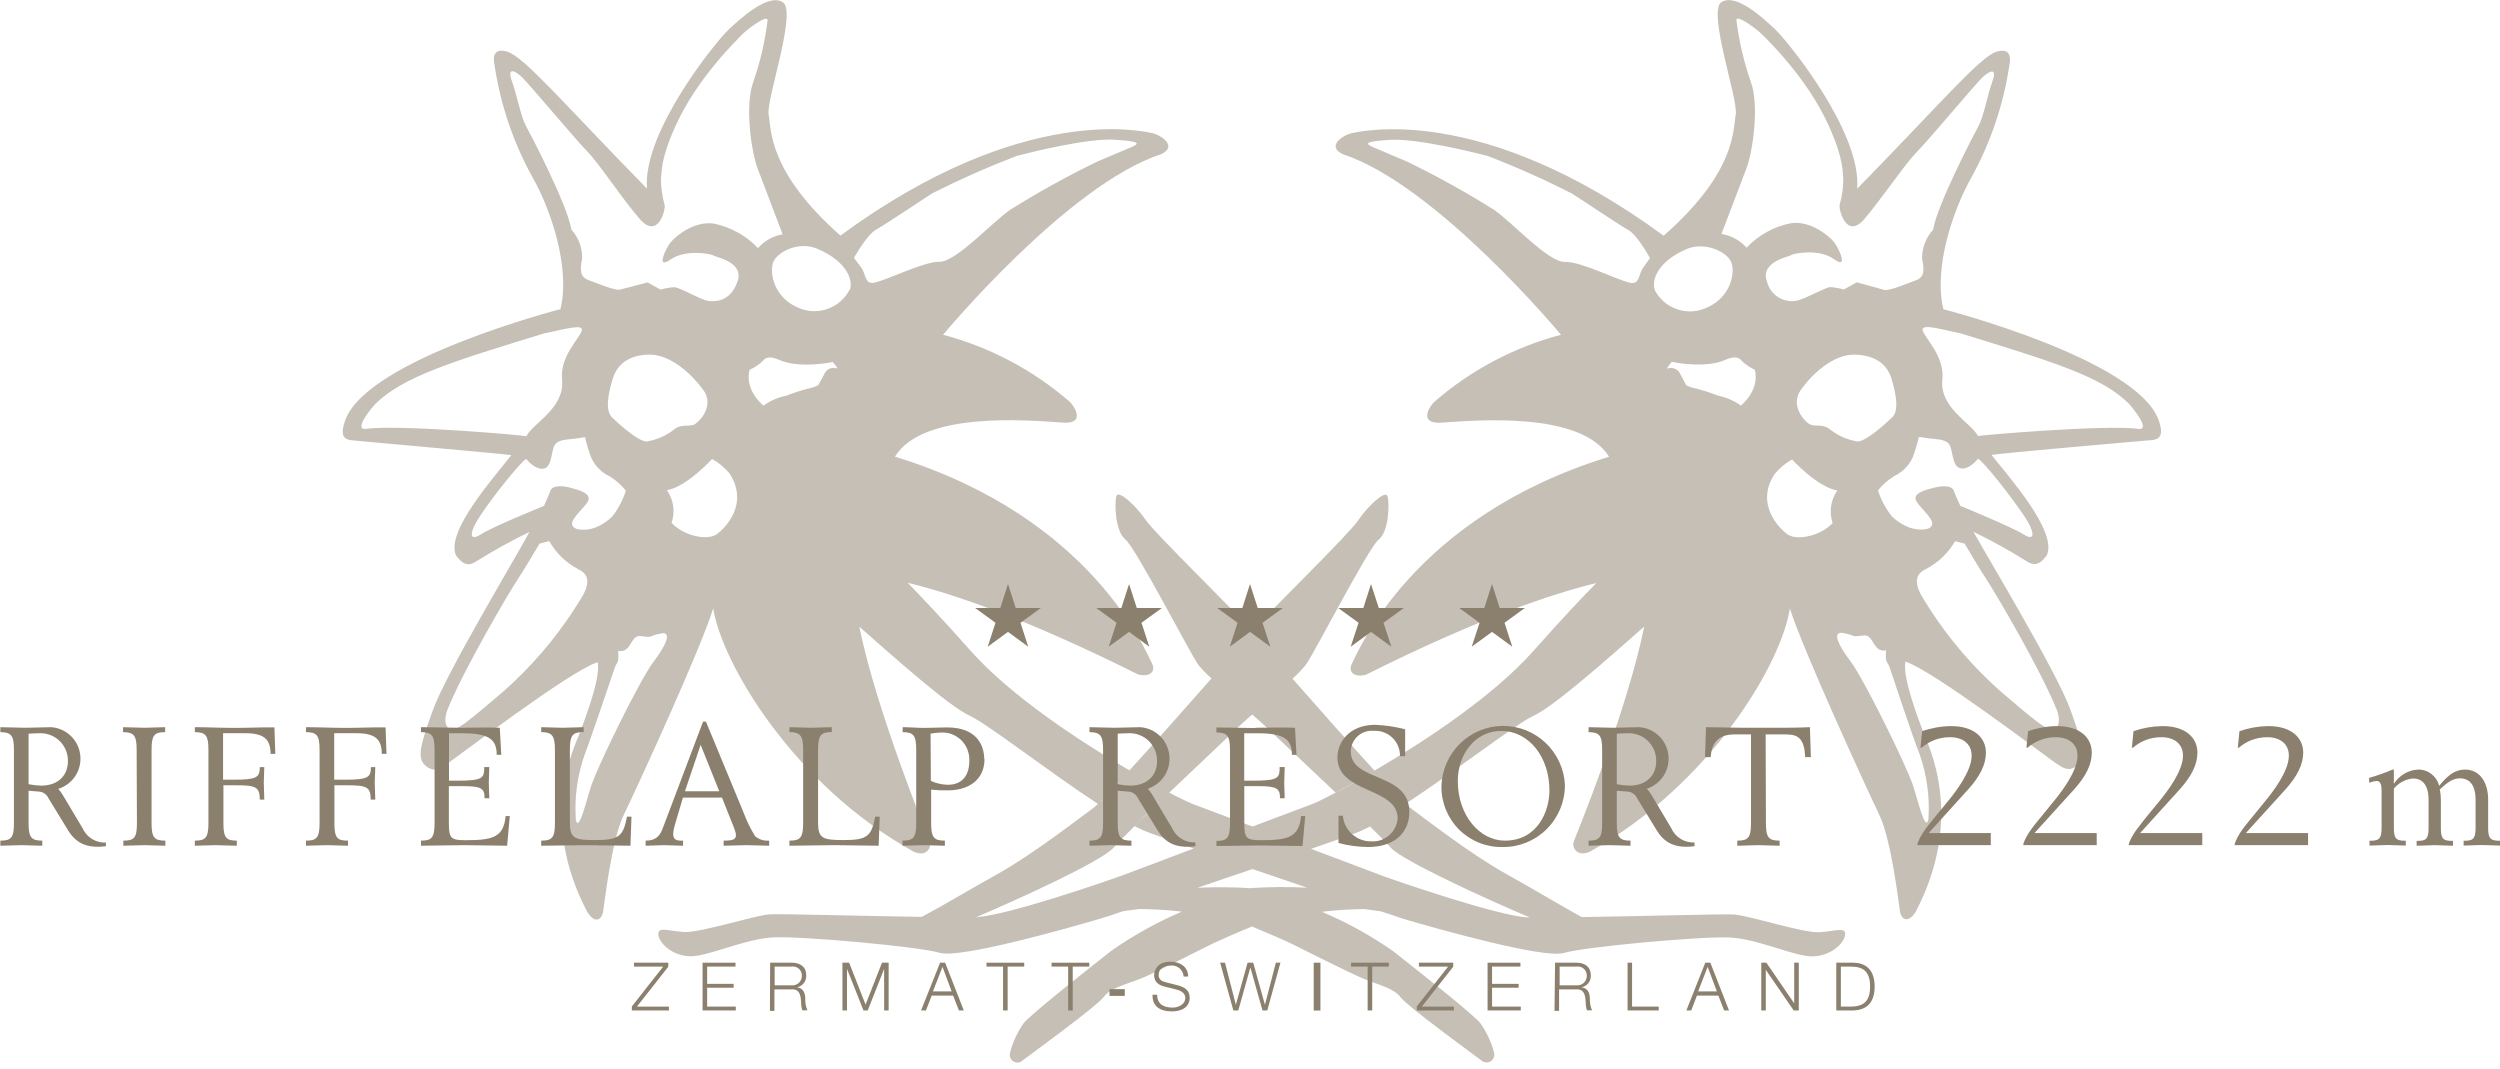 <svg xmlns="http://www.w3.org/2000/svg" xmlns:xlink="http://www.w3.org/1999/xlink" width="372px" height="159px" viewBox="0 0 372 159"><title>riffelalp-resort-logo copy</title><desc fill="#8b7f6d">Created with Sketch.</desc><g id="Riffelalp-Resort---Refonte-site---Design---Desktop-Copy" stroke="none" stroke-width="1" fill="none" fill-rule="evenodd"><g id="riffelalp-resort-logo" fill="#8b7f6d"><g><path d="M321.206,62.512 C317.943,53.409 289.182,46.014 289.182,46.014 C287.662,39.793 290.691,31.074 293.338,26.411 C296.236,21.165 298.163,15.434 299.024,9.497 C299.024,9.497 299.641,6.926 297.122,7.683 C294.603,8.441 288.736,15.441 276.343,28.086 C277.044,19.71 266.086,6.221 264.194,4.418 C262.303,2.614 258.274,-1.067 256.149,0.32 C254.023,1.707 258.699,14.854 258.274,17.074 C257.849,19.293 258.412,25.536 247.55,35.076 C220.011,14.865 201.943,19.678 201.018,19.848 C200.093,20.019 197.192,21.705 199.807,22.943 C213.772,27.532 232.277,49.813 232.277,49.813 C225.282,51.659 218.804,55.099 213.347,59.865 C212.518,60.74 211.222,63.066 214.41,62.896 C219.905,62.512 235.274,61.21 239.43,67.964 C210.021,76.992 201.975,97.267 201.22,98.644 C200.465,100.021 201.56,100.864 203.261,100.394 C220.096,91.975 231.012,88.336 237.538,86.756 C235.412,88.891 232.362,92.156 228.11,96.926 C222.19,103.585 212.04,110.286 204.526,114.672 C200.891,110.681 196.076,105.271 192.324,100.992 C193.036,100.359 193.698,99.67 194.301,98.932 C195.629,97.107 203.59,81.528 205.153,80.29 C206.715,79.052 206.768,74.698 206.449,73.812 C206.131,72.927 203.622,75.178 202.113,77.408 C200.604,79.639 188.944,90.929 186.319,93.906 C183.725,90.897 171.928,79.489 170.482,77.366 C169.037,75.242 166.454,72.895 166.135,73.78 C165.816,74.666 165.891,79.02 167.443,80.258 C168.994,81.496 177.008,97.075 178.284,98.889 C178.888,99.63 179.553,100.319 180.271,100.949 C176.264,105.516 171.035,111.396 167.326,115.43 L168.059,114.629 C160.545,110.233 150.394,103.542 144.474,96.883 C140.223,92.103 137.162,88.859 135.057,86.714 C141.562,88.282 152.488,91.932 169.334,100.351 C171.024,100.81 172.119,99.957 171.354,98.591 C170.589,97.225 162.617,76.982 133.165,67.954 C137.321,61.199 152.679,62.501 158.185,62.885 C161.374,63.109 160.098,60.751 159.248,59.844 C153.787,55.094 147.315,51.663 140.329,49.813 C140.329,49.813 158.823,27.521 172.789,22.932 C175.414,21.705 172.449,19.998 171.577,19.838 C170.705,19.678 152.552,14.865 125.056,35.055 C114.236,25.504 114.789,19.208 114.374,17.074 C113.96,14.94 118.625,1.739 116.5,0.341 C114.374,-1.056 110.325,2.604 108.411,4.407 C106.498,6.211 95.572,19.699 96.274,28.076 C83.891,15.43 78.024,8.452 75.463,7.683 C72.901,6.915 73.56,9.487 73.56,9.487 C74.418,15.429 76.348,21.165 79.257,26.411 C81.893,31.021 84.922,39.793 83.392,46.003 C83.392,46.003 54.695,53.398 51.379,62.512 C50.252,65.638 51.867,65.446 53.079,65.585 C54.291,65.724 73.422,67.388 76.09,67.719 C73.741,70.771 66.205,79.105 67.863,82.659 C69.118,84.366 69.989,84.067 70.797,83.576 C73.374,81.956 76.039,80.481 78.779,79.159 C76.589,83.235 66.418,100.127 64.42,105.644 C62.422,111.161 62.039,112.858 63.357,113.968 C64.675,115.078 65.685,114.192 66.407,113.733 C67.8,112.847 84.731,99.861 88.94,98.527 C89.429,101.045 86.814,107.522 86.219,109.198 C85.624,110.873 79.937,121.651 87.42,135.758 C88.621,137.604 89.546,136.697 89.726,135.758 C89.907,134.819 90.949,125.087 92.809,121.267 C94.669,117.447 104.213,96.723 106.126,90.523 C107.402,98.633 117.967,116.71 135.95,126.73 C137.831,127.573 138.65,126.154 138.341,125.258 C138.108,124.532 130.402,105.836 127.862,93.244 C132.963,97.748 141.254,105.132 144.304,106.509 C146.929,107.704 155.942,114.747 163.372,119.623 C163.127,119.858 162.936,120.029 162.83,120.114 C160.98,121.459 153.732,127.104 148.481,130.028 C145.006,131.949 140.276,134.787 137.162,136.431 C128.351,136.313 116.064,135.94 114.48,136.057 C112.216,136.228 104.192,138.821 101.811,138.682 C99.43,138.543 97.836,137.796 97.964,139.088 C98.091,140.379 100.089,142.289 102.789,142.289 C105.489,142.289 110.824,139.696 115.065,139.482 C119.306,139.269 136.832,140.859 139.819,141.777 C142.805,142.694 159.067,138.074 163.861,136.655 C164.552,136.452 165.678,136.1 167.102,135.588 C168.101,135.449 168.962,135.321 169.483,135.267 C171.614,135.273 173.744,135.401 175.86,135.652 C172.148,137.232 168.61,139.199 165.306,141.521 C161.055,144.861 153.615,150.762 152.361,152.192 C151.421,153.519 150.726,155.004 150.309,156.578 C150.134,157.089 150.336,157.654 150.796,157.937 C151.256,158.219 151.849,158.142 152.222,157.751 C153.477,156.812 163.287,149.663 164.222,148.361 C165.157,147.059 167.411,146.515 169.621,145.661 C171.832,144.807 179.187,140.998 180.611,140.326 C181.302,140.005 183.8,138.885 186.308,137.86 C188.827,138.928 191.314,139.995 192.016,140.347 C193.408,141.008 200.848,144.818 203.006,145.682 C205.163,146.547 207.47,147.091 208.405,148.393 C209.34,149.695 219.14,156.823 220.405,157.773 C220.783,158.136 221.357,158.198 221.805,157.926 C222.252,157.654 222.463,157.115 222.318,156.61 C221.898,155.035 221.199,153.55 220.256,152.224 C219.044,150.794 211.562,144.893 207.321,141.553 C203.995,139.221 200.432,137.25 196.692,135.673 C198.809,135.422 200.938,135.29 203.069,135.278 L205.472,135.609 C206.885,136.068 208.012,136.42 208.66,136.676 C213.454,138.095 229.715,142.705 232.713,141.798 C235.71,140.891 253.215,139.28 257.456,139.504 C261.697,139.728 267.022,142.353 269.721,142.31 C272.421,142.268 274.408,140.368 274.557,139.109 C274.706,137.85 273.091,138.575 270.71,138.714 C268.329,138.853 260.304,136.238 258.04,136.078 C256.457,135.972 244.223,136.334 235.348,136.463 C232.256,134.744 227.515,131.927 224.04,129.996 C218.789,127.072 211.54,121.459 209.691,120.082 C209.503,119.935 209.325,119.775 209.16,119.602 C216.6,114.725 225.591,107.693 228.217,106.498 C231.267,105.1 239.557,97.737 244.659,93.234 C242.119,105.858 234.413,124.564 234.169,125.247 C233.871,126.144 234.689,127.573 236.571,126.73 C254.565,116.71 265.119,98.633 266.331,90.534 C268.265,96.691 277.799,117.415 279.648,121.267 C281.498,125.119 282.571,134.894 282.741,135.769 C282.911,136.644 283.857,137.551 285.037,135.705 C292.477,121.566 286.855,110.766 286.249,109.112 C285.643,107.458 283.06,100.97 283.517,98.441 C287.769,99.818 304.668,112.762 306.05,113.658 C306.772,114.117 307.803,114.992 309.121,113.893 C310.439,112.794 310.046,111.087 308.059,105.57 C306.071,100.053 295.889,83.16 293.646,79.127 C296.387,80.459 299.055,81.937 301.639,83.555 C302.436,84.035 303.318,84.345 304.562,82.627 C306.23,79.062 298.695,70.718 296.335,67.687 C299.024,67.324 318.166,65.649 319.357,65.553 C320.547,65.457 322.333,65.649 321.206,62.512 Z M54.514,63.813 C52.388,64.112 55.492,60.473 55.789,60.164 C59.913,56.066 67.151,53.847 80.926,49.621 C83.583,49.109 86.995,48.031 86.559,49.247 C86.123,50.464 83.285,53.1 83.636,56.482 C84.072,60.751 79.289,62.96 78.322,64.913 C77.833,64.742 59.116,63.141 54.514,63.813 Z M85.422,90.705 C82.483,95.223 78.947,99.319 74.91,102.88 C69.362,107.618 68.065,108.686 67.077,108.472 C66.088,108.259 66.142,106.765 66.556,105.676 C68.926,99.69 75.909,87.888 76.908,86.404 C77.907,84.921 80.288,80.887 80.288,80.887 L81.723,80.514 C82.745,82.312 84.262,83.775 86.091,84.729 C88.972,86.084 86.315,89.168 85.422,90.705 Z M88.493,78.54 C87.431,78.913 85.39,79.094 85.135,78.07 C84.88,77.046 87.579,75.125 87.601,74.218 C87.622,73.311 86.091,72.895 84.837,72.564 C83.583,72.233 82.201,72.212 81.904,73.023 C81.606,73.834 80.937,75.285 80.937,75.285 C80.937,75.285 73.305,78.358 71.488,79.553 C69.904,80.546 69.607,79.5 71.594,76.533 C73.582,73.567 77.589,68.594 78.301,68.295 C78.577,68.637 79.81,70.024 81,69.704 C82.191,69.384 81.978,66.983 82.605,66.129 C83.232,65.275 84.848,65.425 85.996,65.211 C87.144,64.998 87.059,65.073 87.059,65.073 C87.295,66.079 87.593,67.07 87.951,68.039 C88.496,69.286 89.475,70.292 90.704,70.867 C91.626,71.441 92.448,72.161 93.138,73.001 C92.693,74.385 92.014,75.681 91.129,76.832 C90.376,77.576 89.479,78.157 88.493,78.54 Z M91.183,56.322 C91.778,54.38 93.383,52.811 96.603,52.769 C99.824,52.726 102.98,55.735 104.649,58.019 C106.318,60.303 104.213,62.608 103.427,63.098 C102.64,63.589 101.471,63.002 100.397,63.835 C99.189,64.814 97.745,65.455 96.21,65.692 C94.977,65.692 92.086,63.098 91.076,62.117 C90.067,61.135 90.417,58.819 91.183,56.322 Z M97.198,98.537 C95.168,101.269 89.259,113.317 88.058,116.678 C87.356,118.61 86.176,124.009 85.688,122.014 C85.449,118.676 85.908,115.324 87.037,112.175 C88.1,109.411 91.193,100.149 91.491,99.306 C91.788,98.463 92.128,98.825 91.98,96.851 C93.935,97.225 93.776,94.642 95.168,94.632 C97.421,94.92 96.231,94.696 98.219,94.29 C99.292,94.002 100.217,94.504 97.198,98.537 Z M106.658,79.489 C105.414,80.418 101.917,79.906 99.93,77.803 C100.489,76.164 100.232,74.355 99.239,72.937 C102.172,72.457 105.967,68.295 105.967,68.295 C106.944,68.848 107.814,69.571 108.539,70.43 C111.515,74.965 107.923,78.572 106.658,79.489 Z M109.74,41.895 C108.677,44.883 106.551,44.872 105.489,44.797 C104.426,44.723 101.035,42.663 100.259,42.738 C99.59,42.788 98.928,42.906 98.282,43.09 L96.359,42.023 L92.277,43.09 C91.597,43.303 88.951,42.183 87.59,41.681 C86.23,41.18 86.315,40.134 86.633,38.416 C86.645,36.841 86.069,35.318 85.018,34.148 C84.391,30.381 78.97,20.03 78.237,18.696 C77.504,17.362 76.876,13.979 76.196,12.144 C75.367,9.839 76.696,10.532 77.727,11.536 C78.758,12.539 85.794,20.937 87.473,22.633 C89.152,24.33 92.469,29.452 95.2,32.59 C97.932,35.727 99.101,31.106 98.888,30.455 C98.529,29.181 98.347,27.863 98.346,26.539 C98.527,25.685 98.144,23.967 100.546,18.685 C103.735,11.61 109.655,5.954 110.41,5.154 C111.164,4.354 114.236,2.07 114.215,3.02 C113.841,6.144 113.128,9.218 112.089,12.186 C110.771,15.847 111.855,22.719 112.705,24.992 C113.556,27.265 116.457,34.873 116.457,34.873 C115.035,35.107 113.738,35.832 112.79,36.922 C111.014,35.043 108.7,33.764 106.169,33.262 C103.235,32.867 100.525,35.151 99.792,36.058 C99.058,36.965 97.507,40.23 99.792,38.608 C102.077,36.986 106.084,37.829 106.169,38.021 C106.254,38.213 110.824,38.907 109.74,41.895 Z M124.482,54.818 C123.737,54.564 122.926,54.946 122.643,55.682 C122.112,56.749 121.729,57.336 121.729,57.336 C121.232,57.574 120.707,57.746 120.167,57.848 C119.108,58.12 118.068,58.458 117.052,58.862 C115.81,59.113 114.633,59.622 113.598,60.356 C110.58,57.71 111.547,55.02 111.547,55.02 C112.309,54.683 113.004,54.209 113.598,53.622 C113.598,53.622 114.076,52.715 115.926,53.548 C118.966,54.914 123.919,53.868 123.919,53.868 C123.919,53.868 124.886,54.967 124.482,54.818 Z M126.437,43.079 C125.073,45.754 121.929,46.979 119.125,45.929 C115.203,44.499 114.459,40.689 115.044,39.056 C115.628,37.424 118.944,35.855 121.601,37.008 C126.108,38.928 126.926,41.724 126.48,43.09 L126.437,43.079 Z M128.202,39.878 C127.596,39.035 127.065,38.384 127.065,38.384 C127.065,38.384 128.988,34.937 130.317,34.201 C131.645,33.465 137.916,29.26 138.692,28.78 C142.797,26.706 147.004,24.843 151.298,23.199 C152.998,22.74 161.809,20.531 165.859,20.787 C169.908,21.043 169.653,21.374 168.048,22.025 C166.443,22.676 164.541,23.519 163.276,24.042 C158.831,26.195 154.506,28.589 150.32,31.213 C147.525,33.166 142.21,38.992 139.819,38.95 C137.427,38.907 131.741,41.799 130.019,42.076 C128.659,42.311 128.829,40.721 128.202,39.889 L128.202,39.878 Z M201.39,116.476 C202.379,115.931 203.441,115.323 204.579,114.661 C203.441,115.334 202.379,115.942 201.39,116.486 L201.39,116.476 Z M198.754,117.948 C196.99,118.866 195.736,119.474 195.257,119.645 C194.407,119.954 190.772,121.32 186.383,122.985 C181.972,121.32 178.337,119.944 177.487,119.634 C176.293,119.128 175.126,118.562 173.99,117.937 C178.666,113.477 183.704,108.739 184.618,107.843 C185.235,107.256 186.5,106.178 187.913,104.951 L186.329,106.327 C187.052,106.946 187.658,107.48 188.03,107.832 C188.976,108.728 194.025,113.466 198.754,117.948 Z M201.433,116.497 C200.455,117.041 199.551,117.564 198.754,117.937 C199.498,117.521 200.402,117.041 201.38,116.497 L201.433,116.497 Z M190.974,127.702 L190.847,127.702 L190.974,127.702 Z M188.753,128.47 L188.53,128.545 L188.753,128.47 Z M188.338,104.577 L188.615,104.342 L188.338,104.577 Z M189.242,103.798 L189.38,103.681 L189.242,103.798 Z M185.745,94.642 L186.011,94.322 L185.745,94.642 Z M184.044,96.659 C184.257,96.403 184.469,96.168 184.65,95.944 C184.469,96.168 184.257,96.403 184.044,96.659 Z M184.82,95.752 L185.192,95.304 L184.82,95.752 Z M185.352,95.123 L185.639,94.781 L185.352,95.123 Z M181.217,99.903 L180.292,100.97 L181.217,99.903 Z M184.012,96.702 L183.268,97.577 L184.012,96.702 Z M183.077,97.769 L182.418,98.537 L183.077,97.769 Z M182.184,98.836 L181.504,99.615 L182.184,98.836 Z M173.926,117.98 L172.597,119.25 L173.926,117.98 Z M172.502,119.346 C171.152,120.637 169.876,121.875 168.782,122.942 C169.876,121.843 171.12,120.584 172.502,119.314 L172.502,119.346 Z M163.999,119.101 C163.935,119.165 163.861,119.229 163.808,119.293 C163.754,119.357 163.893,119.133 163.956,119.069 L163.999,119.101 Z M167.326,115.558 L166.699,116.241 L167.326,115.558 Z M166.539,116.411 C166.358,116.593 166.188,116.785 166.029,116.956 C166.156,116.757 166.312,116.564 166.497,116.379 L166.539,116.411 Z M165.816,117.18 C165.678,117.34 165.529,117.489 165.391,117.639 C165.487,117.457 165.636,117.308 165.806,117.148 L165.816,117.18 Z M165.147,117.895 L164.807,118.258 L165.147,117.895 Z M164.541,118.535 L164.275,118.812 L164.541,118.535 Z M145.133,136.527 C151.51,133.827 163.967,128.139 165.699,126.133 C166.167,125.578 167.315,124.426 168.824,122.932 C169.605,123.339 170.411,123.695 171.237,123.999 C172.651,124.511 174.914,125.311 177.614,126.261 C172.47,128.203 167.942,129.921 166.869,130.305 C164.222,131.276 150.033,136.132 145.505,136.452 L145.133,136.527 Z M186.255,132.173 C183.57,131.997 180.876,131.972 178.188,132.098 L186.372,129.313 L194.513,132.087 C191.748,131.947 188.976,131.965 186.213,132.141 L186.255,132.173 Z M227.568,136.505 L227.175,136.505 C222.637,136.174 208.458,131.319 205.812,130.359 L195.087,126.314 C197.808,125.365 200.072,124.575 201.465,124.052 C202.288,123.751 203.091,123.394 203.867,122.985 C205.376,124.458 206.513,125.61 206.991,126.186 C208.703,128.054 221.17,133.795 227.526,136.473 L227.568,136.505 Z M244.457,39.899 C243.841,40.732 244,42.322 242.65,42.098 C240.928,41.81 235.295,38.896 232.851,38.971 C230.406,39.046 225.145,33.198 222.339,31.234 C218.153,28.607 213.828,26.21 209.383,24.053 C208.139,23.551 206.194,22.676 204.632,22.036 C203.069,21.396 202.772,21.054 206.821,20.809 C210.871,20.563 219.682,22.762 221.372,23.21 C225.652,24.853 229.842,26.724 233.924,28.812 C234.711,29.292 240.96,33.486 242.31,34.233 C243.66,34.98 245.52,38.416 245.52,38.416 C245.52,38.416 245.031,39.056 244.457,39.899 Z M246.232,43.101 C245.743,41.735 246.562,38.928 251.068,37.018 C253.725,35.951 257.041,37.456 257.637,39.078 C258.232,40.7 257.467,44.531 253.545,45.95 C250.728,47.021 247.56,45.793 246.19,43.101 L246.232,43.101 Z M259.071,60.367 C258.038,59.627 256.861,59.114 255.617,58.862 C254.6,58.463 253.56,58.124 252.503,57.848 C251.962,57.751 251.437,57.583 250.941,57.347 C250.941,57.347 250.558,56.717 250.037,55.682 C249.741,54.952 248.932,54.579 248.188,54.828 C247.784,54.967 248.751,53.847 248.751,53.847 C248.751,53.847 253.715,54.914 256.754,53.537 C258.593,52.705 259.071,53.601 259.071,53.601 C259.662,54.19 260.353,54.667 261.112,55.01 C261.112,55.01 262.058,57.72 259.029,60.367 L259.071,60.367 Z M266.511,37.957 C266.607,37.776 270.614,36.89 272.889,38.555 C275.163,40.22 273.601,36.89 272.889,36.004 C272.176,35.119 269.434,32.803 266.511,33.209 C263.979,33.702 261.664,34.978 259.89,36.858 C258.919,35.759 257.595,35.038 256.149,34.82 C256.149,34.82 259.05,27.254 259.911,24.938 C260.772,22.623 261.845,15.761 260.506,12.133 C259.472,9.17 258.759,6.104 258.381,2.988 C258.381,2.06 261.442,4.354 262.196,5.122 C262.951,5.89 268.903,11.578 272.091,18.653 C274.483,23.925 274.121,25.653 274.281,26.507 C274.294,27.831 274.115,29.151 273.749,30.423 C273.526,31.106 274.749,35.759 277.448,32.558 C280.148,29.356 283.496,24.352 285.175,22.666 C286.855,20.979 293.901,12.56 294.932,11.568 C295.963,10.575 297.292,9.881 296.441,12.186 C295.772,14.033 295.155,17.383 294.411,18.739 C293.667,20.094 288.257,30.477 287.641,34.19 C286.577,35.354 285.992,36.879 286.004,38.459 C286.334,40.177 286.419,41.233 285.058,41.724 C283.698,42.215 281.051,43.346 280.36,43.133 C279.67,42.919 276.279,42.012 276.279,42.012 L274.355,43.079 C273.713,42.895 273.055,42.773 272.389,42.717 C271.613,42.717 268.212,44.712 267.17,44.776 C265.221,45.051 263.381,43.795 262.919,41.874 C261.814,38.907 266.426,38.149 266.511,37.968 L266.511,37.957 Z M281.54,62.117 C280.531,63.098 277.65,65.692 276.417,65.692 C274.882,65.455 273.437,64.815 272.23,63.835 C271.167,63.002 269.987,63.579 269.2,63.088 C268.414,62.597 266.352,60.292 267.968,58.008 C269.583,55.725 272.782,52.673 276.024,52.769 C279.266,52.865 280.849,54.391 281.445,56.312 C282.199,58.841 282.571,61.146 281.54,62.127 L281.54,62.117 Z M265.959,79.5 C264.705,78.572 261.112,74.975 264.088,70.504 C264.814,69.647 265.685,68.925 266.66,68.37 C266.66,68.37 270.455,72.51 273.388,72.98 C272.403,74.397 272.147,76.198 272.697,77.835 C270.699,79.916 267.224,80.418 265.959,79.5 Z M285.6,112.122 C286.722,115.272 287.178,118.623 286.94,121.96 C286.44,123.956 285.271,118.567 284.569,116.625 C283.379,113.328 277.459,101.269 275.418,98.484 C272.41,94.461 273.292,93.959 274.408,94.216 C276.385,94.61 275.216,94.834 277.459,94.546 C278.841,94.546 278.692,97.129 280.647,96.777 C280.499,98.74 280.839,98.367 281.147,99.21 C281.455,100.053 284.484,109.358 285.6,112.122 Z M295.729,86.436 C296.718,87.909 303.711,99.711 306.082,105.719 C306.496,106.786 306.549,108.291 305.561,108.493 C304.572,108.696 303.265,107.65 297.717,102.902 C293.676,99.335 290.14,95.232 287.205,90.705 C286.302,89.136 283.655,86.063 286.536,84.697 C288.361,83.758 289.88,82.314 290.915,80.535 L292.339,80.887 C292.339,80.887 294.73,84.964 295.729,86.436 Z M301.044,76.523 C303.031,79.489 302.723,80.535 301.15,79.543 C299.332,78.39 291.701,75.274 291.701,75.274 C291.701,75.274 291.021,73.834 290.723,73.023 C290.426,72.212 289.076,72.244 287.811,72.564 C286.546,72.884 285.005,73.279 285.026,74.175 C285.048,75.071 287.747,77.024 287.503,78.049 C287.258,79.073 285.207,78.881 284.144,78.508 C283.158,78.135 282.257,77.565 281.498,76.832 C280.592,75.671 279.894,74.36 279.436,72.959 C280.133,72.122 280.958,71.402 281.88,70.824 C283.107,70.25 284.085,69.249 284.633,68.007 C284.99,67.037 285.288,66.047 285.526,65.041 C285.526,65.041 285.526,64.987 286.642,65.179 C287.758,65.371 289.405,65.243 290.022,66.097 C290.638,66.951 290.426,69.298 291.627,69.661 C292.828,70.024 294.05,68.594 294.337,68.253 C295.07,68.594 299.035,73.567 301.033,76.533 L301.044,76.523 Z M318.124,63.813 C313.522,63.162 294.741,64.742 294.337,64.881 C293.338,62.938 288.555,60.687 289.023,56.461 C289.373,53.078 286.536,50.442 286.111,49.226 C285.685,48.009 289.076,49.087 291.733,49.599 C305.55,53.868 312.746,56.002 316.859,60.143 C317.135,60.484 320.249,64.123 318.124,63.813 Z" id="Shape" fill-rule="nonzero" opacity="0.499" fill="#8b7f6d"></path><polygon id="Path" points="149.99 94.023 146.972 96.232 148.13 92.668 145.101 90.47 148.843 90.47 149.99 86.906 151.138 90.47 154.88 90.47 151.85 92.668 152.998 96.232" fill="#8b7f6d"></polygon><polygon id="Path" points="168.006 94.023 164.977 96.232 166.146 92.668 163.117 90.47 166.858 90.47 168.006 86.906 169.154 90.47 172.884 90.47 169.855 92.668 171.014 96.232" fill="#8b7f6d"></polygon><polygon id="Path" points="186 94.023 182.992 96.232 184.151 92.668 181.121 90.47 184.863 90.47 186 86.906 187.148 90.47 190.889 90.47 187.86 92.668 189.029 96.232" fill="#8b7f6d"></polygon><polygon id="Path" points="204.005 94.023 200.986 96.232 202.155 92.668 199.126 90.47 202.868 90.47 204.005 86.906 205.163 90.47 208.894 90.47 205.865 92.668 207.034 96.232" fill="#8b7f6d"></polygon><polygon id="Path" points="222.01 94.023 218.991 96.232 220.16 92.668 217.131 90.47 220.862 90.47 222.01 86.906 223.157 90.47 226.899 90.47 223.87 92.668 225.028 96.232" fill="#8b7f6d"></polygon><path d="M4.251,122.526 C4.251,124.66 4.708,125.087 6.292,125.087 L6.292,125.845 C5.229,125.845 4.22,125.759 3.178,125.759 C2.136,125.759 1.052,125.845 0.053,125.845 L0.053,125.087 C1.637,125.087 2.073,124.682 2.073,122.526 L2.073,111.535 C2.073,109.401 1.637,108.963 0.053,108.942 L0.053,108.205 C1.286,108.205 2.551,108.291 3.794,108.291 C5.038,108.291 6.324,108.205 7.589,108.205 C9.846,108.347 11.679,110.089 11.942,112.344 C12.206,114.599 10.825,116.72 8.662,117.383 C8.916,117.657 9.14,117.958 9.332,118.279 L12.287,123.241 C12.897,124.603 14.277,125.45 15.762,125.375 L15.762,125.919 C12.85,126.272 11.298,125.439 10.108,123.518 L7.206,118.77 C6.97,118.248 6.485,117.882 5.92,117.799 L4.251,117.66 L4.251,122.526 Z M4.251,116.689 C4.871,116.816 5.501,116.887 6.133,116.902 C8.63,116.902 10.108,115.398 10.108,113.263 C10.128,112.159 9.702,111.094 8.927,110.31 C8.152,109.526 7.095,109.09 5.995,109.102 C5.165,109.102 4.623,109.155 4.251,109.176 L4.251,116.689 Z" id="Shape" fill-rule="nonzero" fill="#8b7f6d"></path><path d="M20.332,111.535 C20.332,109.401 19.907,108.963 18.313,108.942 L18.313,108.205 C19.376,108.205 20.439,108.291 21.502,108.291 C22.564,108.291 23.574,108.205 24.573,108.205 L24.573,108.942 C23.011,108.942 22.554,109.347 22.554,111.503 L22.554,122.526 C22.554,124.66 22.99,125.087 24.605,125.087 L24.605,125.845 C23.542,125.845 22.533,125.759 21.48,125.759 C20.428,125.759 19.355,125.845 18.356,125.845 L18.356,125.087 C19.95,125.087 20.375,124.682 20.375,122.526 L20.332,111.535 Z" id="Path" fill="#8b7f6d"></path><path d="M35.234,125.087 L35.234,125.845 C34.171,125.845 33.108,125.759 32.12,125.759 C31.131,125.759 29.994,125.845 28.995,125.845 L28.995,125.087 C30.557,125.087 31.014,124.682 31.014,122.515 L31.014,111.524 C31.014,109.39 30.578,108.963 28.995,108.942 L28.995,108.205 C30.961,108.205 32.917,108.312 34.915,108.312 C36.913,108.312 38.837,108.205 40.835,108.237 L40.963,112.175 L40.261,112.175 C40.261,110.041 39.326,109.102 36.499,109.102 L33.193,109.102 L33.193,116.017 L34.83,116.017 C38.199,116.017 38.656,115.686 38.656,114.149 L39.326,114.149 C39.326,114.907 39.251,115.686 39.251,116.476 C39.251,117.265 39.326,118.226 39.326,118.983 L38.656,118.983 C38.656,117.062 38.04,116.849 35.053,116.849 L33.246,116.849 L33.246,122.515 C33.246,124.714 33.682,125.087 35.266,125.087" id="Path" fill="#8b7f6d"></path><path d="M51.782,125.087 L51.782,125.845 C50.72,125.845 49.657,125.759 48.658,125.759 C47.659,125.759 46.532,125.845 45.533,125.845 L45.533,125.087 C47.095,125.087 47.552,124.682 47.552,122.515 L47.552,111.524 C47.552,109.39 47.127,108.963 45.533,108.942 L45.533,108.205 C47.499,108.205 49.465,108.312 51.453,108.312 C53.44,108.312 55.385,108.205 57.373,108.237 L57.511,112.175 L56.81,112.175 C56.81,110.041 55.864,109.102 53.047,109.102 L49.731,109.102 L49.731,116.017 L51.379,116.017 C54.737,116.017 55.194,115.686 55.194,114.149 L55.843,114.149 C55.843,114.907 55.757,115.686 55.757,116.476 C55.757,117.265 55.843,118.226 55.843,118.983 L55.162,118.983 C55.162,117.062 54.546,116.849 51.559,116.849 L49.763,116.849 L49.763,122.515 C49.763,124.714 50.188,125.087 51.782,125.087" id="Path" fill="#8b7f6d"></path><path d="M68.48,108.291 C70.446,108.291 72.412,108.205 74.368,108.291 L74.591,112.314 L73.911,112.314 C73.911,110.041 72.784,109.112 68.831,109.112 L66.811,109.112 L66.811,116.166 L68.023,116.166 C71.892,116.166 72.051,115.782 72.051,114.139 L72.806,114.139 C72.806,114.896 72.731,115.675 72.731,116.465 C72.731,117.254 72.806,118.001 72.806,118.78 L72.104,118.78 C72.104,117.351 71.7,116.977 68.916,116.977 L66.79,116.977 L66.79,122.569 C66.79,124.81 67.173,125.023 69.32,125.023 C73.38,125.023 74.942,124.564 75.24,121.427 L75.856,121.427 L75.463,125.845 C73.337,125.845 71.211,125.759 69.086,125.759 C66.96,125.759 64.834,125.845 62.645,125.845 L62.645,125.087 C64.207,125.087 64.664,124.682 64.664,122.526 L64.664,111.535 C64.664,109.401 64.239,108.963 62.645,108.942 L62.645,108.205 C64.611,108.205 66.545,108.291 68.512,108.291" id="Path" fill="#8b7f6d"></path><path d="M87.154,125.759 C84.944,125.759 82.743,125.845 80.533,125.845 L80.533,125.087 C82.116,125.087 82.573,124.682 82.573,122.515 L82.573,111.535 C82.573,109.401 82.116,108.963 80.533,108.931 L80.533,108.205 C81.596,108.205 82.658,108.291 83.721,108.291 C84.784,108.291 85.847,108.205 86.846,108.205 L86.846,108.931 C85.252,108.931 84.795,109.347 84.795,111.503 L84.795,122.355 C84.795,124.767 85.443,125.002 88.621,125.002 C92.118,125.002 92.734,124.436 93.298,121.523 L93.967,121.523 L93.808,125.845 C91.608,125.845 89.397,125.759 87.197,125.759" id="Path" fill="#8b7f6d"></path><path d="M105.042,107.373 L110.665,120.957 C111.109,122.165 111.675,123.323 112.355,124.415 C112.866,124.87 113.532,125.11 114.215,125.087 L114.448,125.087 L114.448,125.845 C113.322,125.845 112.195,125.759 111.069,125.759 C109.942,125.759 108.805,125.845 107.678,125.845 L107.678,125.087 C109.315,125.087 109.878,124.874 109.262,123.284 L107.434,118.684 L101.62,118.684 L100.557,122.281 C99.972,124.169 99.94,125.087 101.29,125.087 L101.641,125.087 L101.641,125.845 C100.695,125.845 99.781,125.759 98.835,125.759 C97.889,125.759 97.007,125.845 96.072,125.845 L96.072,125.087 C97.517,125.087 98.197,124.49 98.676,123.092 L104.617,107.373 L105.042,107.373 Z M101.917,117.745 L107.03,117.745 L104.256,110.83 L101.917,117.745 Z" id="Shape" fill-rule="nonzero" fill="#8b7f6d"></path><path d="M124.078,125.759 C121.878,125.759 119.667,125.845 117.467,125.845 L117.467,125.087 C119.051,125.087 119.508,124.682 119.508,122.515 L119.508,111.535 C119.508,109.401 119.051,108.963 117.467,108.931 L117.467,108.205 C118.53,108.205 119.593,108.291 120.656,108.291 C121.718,108.291 122.781,108.205 123.77,108.205 L123.77,108.931 C122.186,108.931 121.729,109.347 121.729,111.503 L121.729,122.355 C121.729,124.767 122.377,125.002 125.555,125.002 C129.052,125.002 129.669,124.436 130.232,121.523 L130.901,121.523 L130.742,125.845 C128.531,125.845 126.331,125.759 124.12,125.759" id="Path" fill="#8b7f6d"></path><path d="M146.494,112.933 C146.494,116.134 144.017,117.607 141.031,117.607 C140.204,117.621 139.377,117.585 138.554,117.5 L138.554,122.526 C138.554,124.66 139.011,125.087 140.595,125.087 L140.595,125.845 C139.532,125.845 138.469,125.759 137.406,125.759 C136.343,125.759 135.334,125.845 134.292,125.845 L134.292,125.087 C135.876,125.087 136.333,124.682 136.333,122.526 L136.333,111.535 C136.333,109.401 135.908,108.963 134.313,108.942 L134.313,108.205 C135.376,108.205 136.492,108.312 137.597,108.312 C138.703,108.312 139.798,108.237 140.903,108.237 C145.558,108.237 146.451,111.151 146.451,112.933 L146.494,112.933 Z M138.512,116.198 C139.306,116.564 140.167,116.761 141.041,116.774 C143.294,116.774 144.23,115.227 144.23,113.263 C144.299,112.13 143.889,111.02 143.099,110.207 C142.31,109.394 141.215,108.954 140.085,108.995 C139.543,109.013 139.003,109.071 138.469,109.166 L138.512,116.198 Z" id="Shape" fill-rule="nonzero" fill="#8b7f6d"></path><path d="M166.316,122.526 C166.316,124.66 166.773,125.087 168.357,125.087 L168.357,125.845 C167.294,125.845 166.231,125.759 165.232,125.759 C164.233,125.759 163.106,125.845 162.118,125.845 L162.118,125.087 C163.701,125.087 164.137,124.682 164.137,122.526 L164.137,111.535 C164.137,109.401 163.701,108.963 162.118,108.942 L162.118,108.205 C163.351,108.205 164.615,108.291 165.859,108.291 C167.102,108.291 168.388,108.205 169.653,108.205 C171.895,108.352 173.716,110.077 173.991,112.315 C174.267,114.553 172.918,116.672 170.78,117.361 C171.033,117.636 171.258,117.936 171.449,118.258 L174.404,123.22 C175.015,124.581 176.394,125.428 177.88,125.354 L177.88,125.919 C174.968,126.272 173.416,125.439 172.225,123.518 L169.324,118.77 C169.088,118.248 168.603,117.882 168.038,117.799 L166.316,117.66 L166.316,122.526 Z M166.316,116.689 C166.935,116.816 167.565,116.887 168.197,116.902 C170.695,116.902 172.172,115.398 172.172,113.263 C172.192,112.159 171.767,111.094 170.992,110.31 C170.217,109.526 169.159,109.09 168.059,109.102 C167.23,109.102 166.688,109.155 166.316,109.176 L166.316,116.689 Z" id="Shape" fill-rule="nonzero" fill="#8b7f6d"></path><path d="M186.808,108.291 C188.774,108.291 190.74,108.205 192.696,108.291 L192.919,112.314 L192.239,112.314 C192.239,110.041 191.112,109.112 187.159,109.112 L185.139,109.112 L185.139,116.166 L186.383,116.166 C190.251,116.166 190.411,115.782 190.411,114.139 L191.165,114.139 C191.165,114.896 191.091,115.675 191.091,116.465 C191.091,117.254 191.165,118.001 191.165,118.78 L190.464,118.78 C190.464,117.351 190.06,116.977 187.275,116.977 L185.15,116.977 L185.15,122.569 C185.15,124.81 185.532,125.023 187.679,125.023 C191.739,125.023 193.302,124.564 193.599,121.427 L194.216,121.427 L193.812,125.887 C191.686,125.887 189.561,125.802 187.382,125.802 C185.203,125.802 183.13,125.887 181.005,125.887 L181.005,125.13 C182.567,125.13 183.024,124.724 183.024,122.569 L183.024,111.577 C183.024,109.443 182.599,109.006 181.005,108.984 L181.005,108.248 C182.971,108.248 184.905,108.333 186.872,108.333" id="Path" fill="#8b7f6d"></path><path d="M209.085,108.504 L209.085,112.527 L208.32,112.527 C208.344,111.484 207.928,110.48 207.175,109.76 C206.423,109.041 205.403,108.674 204.366,108.75 C203.505,108.675 202.653,108.965 202.013,109.548 C201.374,110.131 201.006,110.956 200.997,111.823 C200.997,116.39 209.712,114.853 209.712,120.819 C209.712,123.39 208.044,126.037 203.527,126.037 C202.055,126.017 200.592,125.816 199.169,125.439 L199.169,121.384 L199.817,121.384 C200.018,123.578 201.875,125.242 204.069,125.194 C206.074,125.311 207.805,123.8 207.969,121.79 C207.969,117.094 199.009,118.119 199.009,112.687 C199.009,110.553 200.678,107.853 204.611,107.853 C206.1,107.91 207.579,108.128 209.021,108.504" id="Path" fill="#8b7f6d"></path><path d="M232.861,116.849 C232.859,119.298 231.883,121.645 230.152,123.369 C228.42,125.094 226.075,126.054 223.636,126.037 C221.226,126.103 218.892,125.186 217.168,123.495 C215.443,121.804 214.475,119.483 214.485,117.062 C214.586,112.08 218.607,108.079 223.57,108.021 C228.533,107.963 232.645,111.871 232.861,116.849 M216.919,116.198 C216.919,121.384 220.224,125.087 223.912,125.087 C228.833,125.087 230.555,120.659 230.555,117.617 C230.555,112.591 227.462,108.76 223.37,108.76 C219.554,108.76 216.919,112.186 216.919,116.23" id="Shape" fill-rule="nonzero" fill="#8b7f6d"></path><path d="M240.578,122.526 C240.578,124.66 241.035,125.087 242.618,125.087 L242.618,125.845 C241.556,125.845 240.556,125.759 239.504,125.759 C238.452,125.759 237.379,125.845 236.379,125.845 L236.379,125.087 C237.974,125.087 238.399,124.682 238.399,122.526 L238.399,111.535 C238.399,109.401 237.974,108.963 236.379,108.942 L236.379,108.205 C237.623,108.205 238.888,108.291 240.121,108.291 C241.354,108.291 242.65,108.205 243.915,108.205 C246.156,108.352 247.978,110.077 248.253,112.315 C248.528,114.553 247.18,116.672 245.042,117.361 C245.295,117.639 245.523,117.939 245.722,118.258 L248.677,123.22 C249.281,124.582 250.658,125.43 252.142,125.354 L252.142,125.919 C249.24,126.272 247.678,125.439 246.498,123.518 L243.596,118.77 C243.358,118.245 242.869,117.878 242.3,117.799 L240.578,117.66 L240.578,122.526 Z M240.578,116.689 C241.197,116.815 241.827,116.886 242.459,116.902 C244.967,116.902 246.445,115.398 246.445,113.263 C246.465,112.159 246.039,111.094 245.264,110.31 C244.489,109.526 243.431,109.09 242.331,109.102 C241.492,109.102 240.96,109.155 240.578,109.176 L240.578,116.689 Z" id="Shape" fill-rule="nonzero" fill="#8b7f6d"></path><path d="M262.77,122.526 C262.77,124.66 263.227,125.087 264.811,125.087 L264.811,125.845 C263.748,125.845 262.685,125.759 261.622,125.759 C260.559,125.759 259.56,125.845 258.508,125.845 L258.508,125.087 C260.092,125.087 260.549,124.682 260.549,122.526 L260.549,109.283 L258.072,109.283 C255.947,109.283 254.682,110.286 254.554,112.666 L253.715,112.666 L253.853,108.205 C255.713,108.205 257.562,108.291 259.39,108.291 L263.78,108.291 C265.64,108.291 267.489,108.291 269.317,108.205 L269.456,112.666 L268.616,112.666 C268.488,109.966 267.627,109.283 265.799,109.283 L262.728,109.283 L262.77,122.526 Z" id="Path" fill="#8b7f6d"></path><path d="M290.341,108.045 C293.784,108.045 295.506,109.806 295.506,111.994 C295.506,113.712 294.677,115.472 292.785,117.553 L286.982,123.956 L296.229,123.956 L296.229,125.759 L285.281,125.759 C285.558,124.308 287.354,122.302 287.726,121.822 L290.022,119.015 C290.989,117.82 293.38,114.747 293.38,112.452 C293.38,110.638 292.009,109.699 290.192,109.699 C288.633,109.679 287.12,110.234 285.94,111.257 L285.77,111.257 L286.015,108.803 C287.399,108.316 288.853,108.06 290.319,108.045" id="Path" fill="#8b7f6d"></path><path d="M306.103,108.045 C309.547,108.045 311.258,109.806 311.258,111.994 C311.258,113.712 310.429,115.472 308.547,117.553 L302.734,123.956 L311.991,123.956 L311.991,125.759 L301.044,125.759 C301.309,124.308 303.116,122.302 303.488,121.822 L305.773,119.015 C306.741,117.82 309.132,114.747 309.132,112.452 C309.132,110.638 307.761,109.699 305.943,109.699 C304.385,109.684 302.874,110.238 301.692,111.257 L301.533,111.257 L301.777,108.803 C303.161,108.316 304.615,108.06 306.082,108.045" id="Path" fill="#8b7f6d"></path><path d="M321.812,108.045 C325.256,108.045 326.977,109.806 326.977,111.994 C326.977,113.712 326.148,115.472 324.256,117.553 L318.453,123.956 L327.7,123.956 L327.7,125.759 L316.731,125.759 C317.008,124.308 318.857,122.302 319.176,121.822 L321.472,119.015 C322.439,117.82 324.83,114.747 324.83,112.452 C324.83,110.638 323.459,109.699 321.642,109.699 C320.083,109.679 318.57,110.234 317.39,111.257 L317.22,111.257 L317.465,108.803 C318.832,108.322 320.268,108.066 321.716,108.045" id="Path" fill="#8b7f6d"></path><path d="M337.553,108.045 C340.996,108.045 342.718,109.806 342.718,111.994 C342.718,113.712 341.879,115.472 339.997,117.553 L334.184,123.956 L343.441,123.956 L343.441,125.759 L332.494,125.759 C332.759,124.308 334.566,122.302 334.938,121.822 L337.223,119.015 C338.191,117.82 340.582,114.747 340.582,112.452 C340.582,110.638 339.221,109.699 337.393,109.699 C335.835,109.684 334.324,110.238 333.142,111.257 L332.983,111.257 L333.227,108.803 C334.594,108.322 336.03,108.066 337.478,108.045" id="Path" fill="#8b7f6d"></path><path d="M363.2,119.015 L363.2,123.145 C363.2,124.575 363.391,125.119 364.741,125.119 L365.006,125.119 L365.006,125.845 C364.092,125.845 363.178,125.759 362.285,125.759 C361.393,125.759 360.489,125.845 359.596,125.845 L359.596,125.119 L359.894,125.119 C361.159,125.119 361.371,124.575 361.371,123.145 L361.371,119.037 C361.371,116.614 360.309,115.835 359.033,115.835 C357.932,115.948 356.917,116.488 356.206,117.34 L356.206,123.124 C356.206,124.554 356.397,125.098 357.747,125.098 L357.981,125.098 L357.981,125.823 C357.099,125.823 356.185,125.738 355.271,125.738 C354.357,125.738 353.496,125.823 352.582,125.823 L352.582,125.098 L352.869,125.098 C354.165,125.098 354.378,124.554 354.378,123.124 L354.378,117.553 C354.378,116.913 354.25,116.209 353.655,116.209 C353.269,116.245 352.89,116.335 352.528,116.476 L352.528,115.75 C353.717,115.406 354.885,114.993 356.025,114.512 L356.206,114.512 L356.206,116.646 C356.979,115.403 358.3,114.609 359.756,114.512 C361.254,114.467 362.581,115.475 362.944,116.934 C364.209,115.398 365.261,114.512 366.792,114.512 C369.024,114.512 370.236,116.454 370.236,118.994 L370.236,123.124 C370.236,124.554 370.427,125.098 371.777,125.098 L372,125.098 L372,125.823 C371.086,125.823 370.172,125.738 369.279,125.738 C368.386,125.738 367.483,125.823 366.59,125.823 L366.59,125.098 L366.888,125.098 C368.152,125.098 368.365,124.554 368.365,123.124 L368.365,119.015 C368.365,116.593 367.302,115.814 366.027,115.814 C365.028,115.814 364.199,116.379 363.04,117.479 C363.15,117.969 363.203,118.47 363.2,118.973" id="Path" fill="#8b7f6d"></path><polygon id="Path" points="94.339 143.249 99.441 143.249 99.441 143.847 94.775 149.78 99.537 149.78 99.537 150.356 94.02 150.356 94.02 149.759 98.686 143.826 94.339 143.826" fill="#8b7f6d"></polygon><polygon id="Path" points="104.543 143.249 109.442 143.249 109.442 143.826 105.223 143.826 105.223 146.397 109.166 146.397 109.166 146.974 105.223 146.974 105.223 149.78 109.485 149.78 109.485 150.356 104.543 150.356" fill="#8b7f6d"></polygon><path d="M114.597,143.249 L117.839,143.249 C119.008,143.249 119.965,143.815 119.965,145.096 C120.034,145.966 119.438,146.749 118.583,146.91 C119.508,147.038 119.773,147.667 119.827,148.521 C119.786,149.143 119.896,149.765 120.145,150.335 L119.401,150.335 C119.267,149.996 119.205,149.632 119.221,149.268 C119.157,148.265 119.072,147.134 117.796,147.219 L115.235,147.219 L115.235,150.42 L114.565,150.42 L114.597,143.249 Z M115.267,146.621 L117.786,146.621 C118.174,146.657 118.559,146.529 118.85,146.268 C119.14,146.007 119.309,145.636 119.316,145.245 C119.347,144.838 119.191,144.44 118.893,144.164 C118.595,143.887 118.187,143.762 117.786,143.826 L115.267,143.826 L115.267,146.621 Z" id="Shape" fill-rule="nonzero" fill="#8b7f6d"></path><polygon id="Path" points="125.353 143.249 126.352 143.249 128.797 149.481 131.242 143.249 132.23 143.249 132.23 150.356 131.56 150.356 131.56 144.22 131.539 144.22 129.116 150.356 128.489 150.356 126.055 144.22 126.034 144.22 126.034 150.356 125.353 150.356" fill="#8b7f6d"></polygon><path d="M139.883,143.249 L140.637,143.249 L143.411,150.356 L142.689,150.356 L141.828,148.147 L138.639,148.147 L137.778,150.356 L137.055,150.356 L139.883,143.249 Z M138.82,147.518 L141.604,147.518 L140.244,143.868 L138.82,147.518 Z" id="Shape" fill-rule="nonzero" fill="#8b7f6d"></path><polygon id="Path" points="146.791 143.249 152.403 143.249 152.403 143.826 149.937 143.826 149.937 150.356 149.257 150.356 149.257 143.826 146.791 143.826" fill="#8b7f6d"></polygon><polygon id="Path" points="156.474 143.249 162.086 143.249 162.086 143.826 159.62 143.826 159.62 150.356 158.94 150.356 158.94 143.826 156.474 143.826" fill="#8b7f6d"></polygon><path d="M172.183,148.019 C172.183,149.481 173.246,149.93 174.5,149.93 C175.244,149.93 176.371,149.524 176.371,148.489 C176.371,147.678 175.563,147.358 174.914,147.208 L173.331,146.814 C172.502,146.611 171.736,146.205 171.736,145.096 C171.736,144.402 172.183,143.1 174.181,143.1 C175.573,143.1 176.806,143.858 176.796,145.309 L176.126,145.309 C176.097,144.83 175.874,144.384 175.508,144.076 C175.142,143.767 174.666,143.623 174.192,143.676 C173.267,143.676 172.406,144.039 172.406,145.096 C172.406,145.757 172.906,146.035 173.469,146.163 L175.201,146.6 C176.2,146.867 177.029,147.304 177.029,148.468 C177.029,148.958 176.838,150.495 174.33,150.495 C172.651,150.495 171.418,149.737 171.503,148.009 L172.183,148.019 Z" id="Path" fill="#8b7f6d"></path><polygon id="Path" points="181.557 143.249 182.28 143.249 183.885 149.471 183.906 149.471 185.639 143.249 186.478 143.249 188.211 149.471 188.232 149.471 189.848 143.249 190.528 143.249 188.572 150.356 187.86 150.356 186.064 143.996 186.043 143.996 184.257 150.356 183.524 150.356" fill="#8b7f6d"></polygon><rect id="Rectangle" x="195.481" y="143.249" width="1" height="7.118" fill="#8b7f6d"></rect><polygon id="Path" points="201.039 143.249 206.651 143.249 206.651 143.826 204.185 143.826 204.185 150.356 203.505 150.356 203.505 143.826 201.039 143.826" fill="#8b7f6d"></polygon><polygon id="Path" points="211.137 143.249 216.238 143.249 216.238 143.847 211.572 149.78 216.334 149.78 216.334 150.356 210.818 150.356 210.818 149.759 215.484 143.826 211.137 143.826" fill="#8b7f6d"></polygon><polygon id="Path" points="221.351 143.249 226.24 143.249 226.24 143.826 222.02 143.826 222.02 146.397 225.974 146.397 225.974 146.974 222.02 146.974 222.02 149.78 226.293 149.78 226.293 150.356 221.351 150.356" fill="#8b7f6d"></polygon><path d="M231.395,143.249 L234.583,143.249 C235.752,143.249 236.709,143.815 236.709,145.096 C236.778,145.966 236.182,146.749 235.327,146.91 C236.252,147.038 236.518,147.667 236.571,148.521 C236.541,149.142 236.65,149.762 236.89,150.335 L236.146,150.335 C236.021,149.993 235.96,149.632 235.965,149.268 C235.901,148.265 235.827,147.134 234.541,147.219 L231.99,147.219 L231.99,150.42 L231.31,150.42 L231.395,143.249 Z M232.075,146.621 L234.594,146.621 C234.98,146.654 235.363,146.524 235.651,146.264 C235.939,146.003 236.106,145.634 236.114,145.245 C236.144,144.841 235.989,144.444 235.694,144.168 C235.398,143.892 234.993,143.766 234.594,143.826 L232.075,143.826 L232.075,146.621 Z" id="Shape" fill-rule="nonzero" fill="#8b7f6d"></path><polygon id="Path" points="242.183 143.249 242.852 143.249 242.852 149.78 246.817 149.78 246.817 150.356 242.183 150.356" fill="#8b7f6d"></polygon><path d="M253.747,143.249 L254.501,143.249 L257.275,150.356 L256.552,150.356 L255.692,148.147 L252.503,148.147 L251.653,150.356 L250.93,150.356 L253.747,143.249 Z M252.684,147.518 L255.468,147.518 L254.097,143.868 L252.684,147.518 Z" id="Shape" fill-rule="nonzero" fill="#8b7f6d"></path><polygon id="Path" points="262.079 143.249 262.834 143.249 266.958 149.268 266.979 149.268 266.979 143.249 267.659 143.249 267.659 150.356 266.905 150.356 262.77 144.338 262.749 144.338 262.749 150.356 262.079 150.356" fill="#8b7f6d"></polygon><path d="M273.239,143.249 L275.695,143.249 C277.82,143.249 278.947,144.477 278.947,146.803 C278.947,149.129 277.82,150.314 275.695,150.356 L273.239,150.356 L273.239,143.249 Z M273.92,149.78 L275.354,149.78 C277.384,149.78 278.267,148.926 278.267,146.803 C278.267,144.679 277.384,143.815 275.354,143.826 L273.92,143.826 L273.92,149.78 Z" id="Shape" fill-rule="nonzero" fill="#8b7f6d"></path><rect id="Rectangle" x="165.094" y="147.187" width="2.275" height="1" fill="#8b7f6d"></rect></g></g></g></svg>